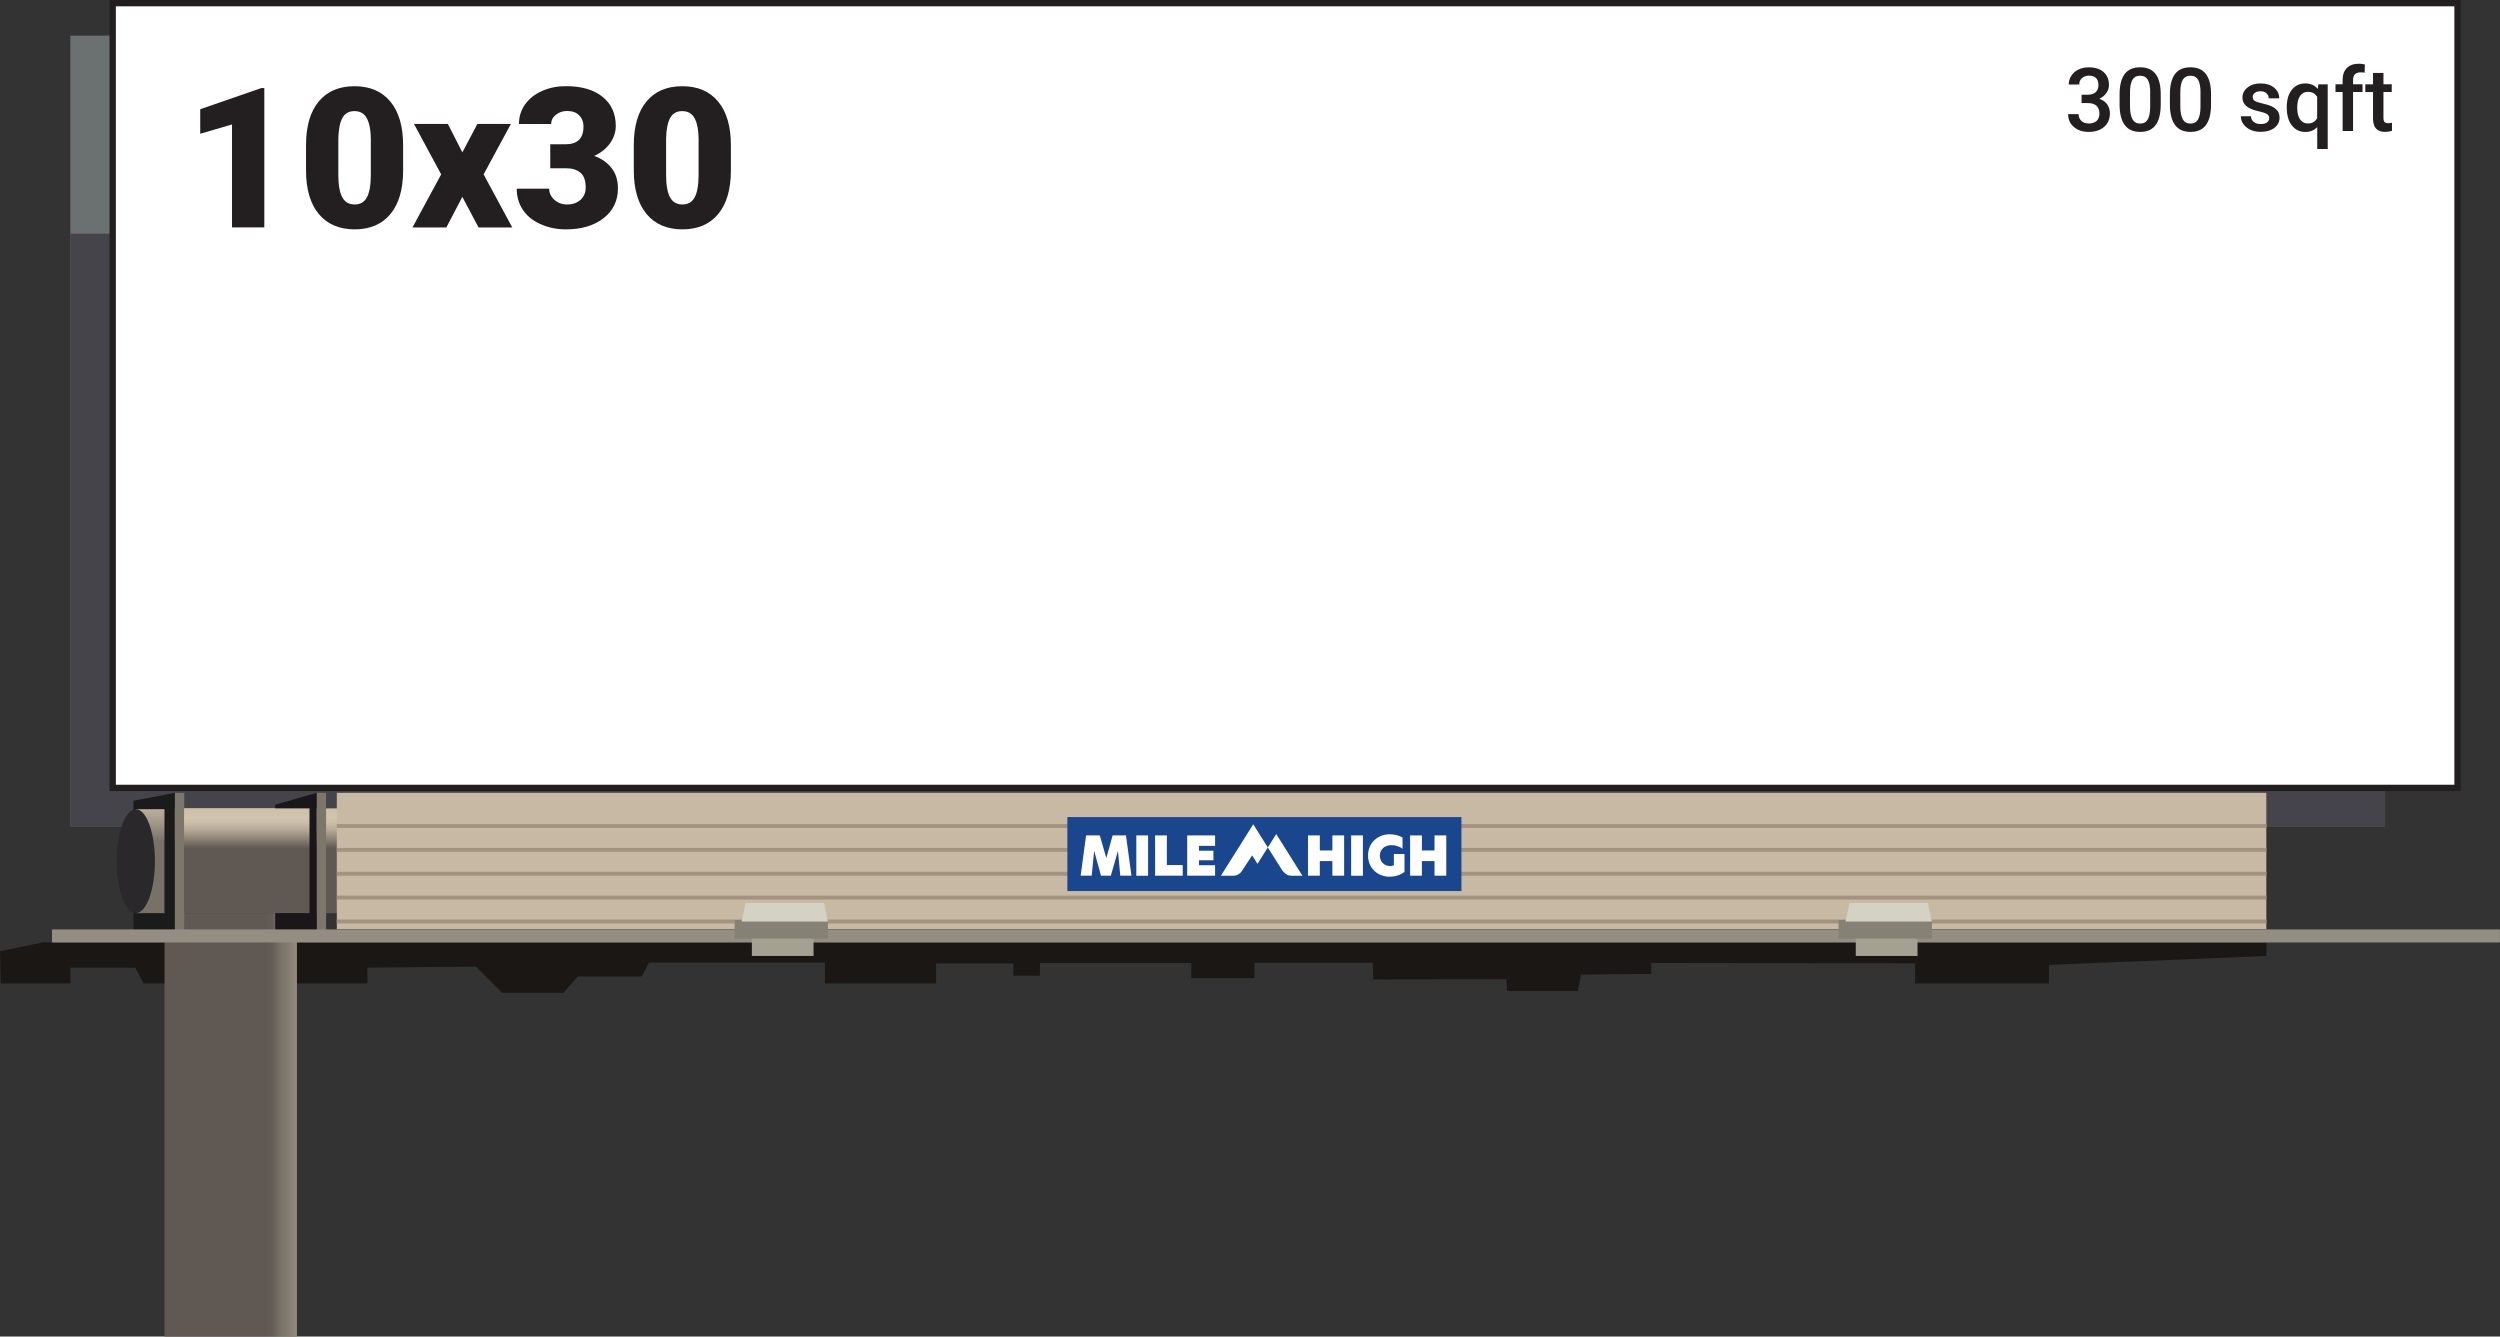 <svg xmlns="http://www.w3.org/2000/svg" xmlns:xlink="http://www.w3.org/1999/xlink" id="Layer_2" width="395.55" height="211.47" viewBox="0 0 395.55 211.47"><rect x="0" y="0" width="395.55" height="211.47" fill="#333333" stroke="none"/><defs><linearGradient id="linear-gradient" x1="2335.23" y1="1281.3" x2="2336.23" y2="1281.3" gradientTransform="translate(-18328.19 -33530.7) rotate(90) scale(14.41 -14.41)" gradientUnits="userSpaceOnUse"><stop offset="0" stop-color="#777167"></stop><stop offset=".03" stop-color="#7e776c"></stop><stop offset=".22" stop-color="#a29989"></stop><stop offset=".39" stop-color="#bcb19e"></stop><stop offset=".55" stop-color="#ccbfaa"></stop><stop offset=".67" stop-color="#d2c5af"></stop><stop offset=".72" stop-color="#c9bda8"></stop><stop offset=".8" stop-color="#b3a796"></stop><stop offset=".89" stop-color="#8f8478"></stop><stop offset="1" stop-color="#605853"></stop><stop offset="1" stop-color="#605853"></stop></linearGradient><linearGradient id="linear-gradient-2" x1="2665.26" y1="1349.81" x2="2666.26" y2="1349.81" gradientTransform="translate(24891.22 -12408.02) rotate(-180) scale(9.32 -9.32)" gradientUnits="userSpaceOnUse"><stop offset="0" stop-color="#d2c5af"></stop><stop offset=".3" stop-color="#a79d8d"></stop><stop offset=".58" stop-color="#847d71"></stop><stop offset=".74" stop-color="#777167"></stop><stop offset=".79" stop-color="#6f6860"></stop><stop offset=".89" stop-color="#635c56"></stop><stop offset="1" stop-color="#605853"></stop><stop offset="1" stop-color="#605853"></stop></linearGradient><linearGradient id="linear-gradient-3" x1="2335.23" y1="1281.3" x2="2336.23" y2="1281.3" gradientTransform="translate(-18430.46 -33530.7) rotate(90) scale(14.41 -14.41)" xlink:href="#linear-gradient"></linearGradient><linearGradient id="linear-gradient-4" x1="2471.26" y1="1632.47" x2="2472.26" y2="1632.47" gradientTransform="translate(22283.1 33841.2) rotate(-90) scale(13.64 -13.64)" xlink:href="#linear-gradient"></linearGradient></defs><g id="Layer_1-2"><polygon points="0 150.51 6.7 149.11 358.59 149.11 358.59 151.25 324.18 152.67 324.18 155.6 303.01 155.6 303.02 152.43 261.26 152.36 261.26 154.09 250.15 154.2 249.64 156.81 238.45 156.81 238.34 154.94 217.27 154.97 217.22 152.33 198.48 152.33 198.48 154.77 188.49 154.77 188.49 152.38 164.54 152.38 164.54 154.37 160.33 154.37 160.33 152.44 148.12 152.44 148.12 155.6 130.52 155.6 130.52 152.29 102.67 152.29 101.56 154.49 91.44 154.49 89.14 157.09 79.46 157.09 75.32 152.95 58.14 153.1 58.14 155.6 22.71 155.6 21.42 153.1 11.13 153.1 11.13 155.6 .12 155.6 0 150.51" fill="#1b1715" stroke-width="0"></polygon><rect x="11.13" y="5.64" width="366.23" height="125.1" fill="#6b7071" stroke-width="0"></rect><rect x="11.13" y="36.97" width="366.23" height="93.76" fill="#45444b" stroke-width="0"></rect><rect x="21.42" y="127.9" width="239.84" height="16.58" fill="url(#linear-gradient)" stroke-width="0"></rect><rect x="26.03" y="144.48" width="20.95" height="67" fill="url(#linear-gradient-2)" stroke-width="0"></rect><rect x="27.66" y="125.44" width="1.49" height="22.04" fill="#7c766b" stroke-width="0"></rect><rect x="50.1" y="125.44" width="1.49" height="22.04" fill="#7c766b" stroke-width="0"></rect><polygon points="27.66 147.48 21.11 148.11 21.11 126.69 27.66 125.44 27.66 147.48" fill="#1b1b1c" stroke-width="0"></polygon><polygon points="50.1 147.48 43.55 148.11 43.55 127.32 50.1 125.44 50.1 147.48" fill="#1a1619" stroke-width="0"></polygon><rect x="29.15" y="127.9" width="19.82" height="16.57" fill="url(#linear-gradient-3)" stroke-width="0"></rect><rect x="21.49" y="128.03" width="4.53" height="16.45" fill="url(#linear-gradient-4)" stroke-width="0"></rect><path d="M24.51,136.25c0,4.54-1.35,8.22-3.02,8.22s-3.02-3.68-3.02-8.22,1.35-8.22,3.02-8.22,3.02,3.68,3.02,8.22" fill="#2a282a" stroke-width="0"></path><rect x="53.29" y="125.44" width="305.29" height="21.58" fill="#c7b9a4" stroke-width="0"></rect><line x1="53.29" y1="130.69" x2="358.59" y2="130.69" fill="none" stroke="#a49380" stroke-miterlimit="10" stroke-width=".62"></line><line x1="53.29" y1="134.47" x2="358.59" y2="134.47" fill="none" stroke="#a49380" stroke-miterlimit="10" stroke-width=".62"></line><line x1="53.29" y1="138.25" x2="358.59" y2="138.25" fill="none" stroke="#a49380" stroke-miterlimit="10" stroke-width=".62"></line><line x1="53.29" y1="142.02" x2="358.59" y2="142.02" fill="none" stroke="#a49380" stroke-miterlimit="10" stroke-width=".62"></line><line x1="53.29" y1="145.8" x2="358.59" y2="145.8" fill="none" stroke="#a49380" stroke-miterlimit="10" stroke-width=".62"></line><rect x="8.23" y="147.05" width="387.31" height="2.07" fill="#948d81" stroke-width="0"></rect><rect x="116.23" y="145.57" width="14.76" height="2.95" fill="#858175" stroke-width="0"></rect><polygon points="131 145.8 117.34 145.8 117.96 142.84 130.37 142.84 131 145.8" fill="#d4d2c5" stroke-width="0"></polygon><rect x="118.96" y="148.52" width="9.76" height="2.73" fill="#a4a193" stroke-width="0"></rect><rect x="290.9" y="145.57" width="14.76" height="2.95" fill="#858175" stroke-width="0"></rect><polygon points="305.66 145.8 292 145.8 292.63 142.84 305.03 142.84 305.66 145.8" fill="#d4d2c5" stroke-width="0"></polygon><rect x="293.62" y="148.52" width="9.77" height="2.73" fill="#a4a193" stroke-width="0"></rect><rect x="168.88" y="129.28" width="62.35" height="11.7" fill="#19468d" stroke-width="0"></rect><polygon points="172.73 138.55 170.98 138.55 171.84 132.18 174.01 132.18 175.03 135.72 175.05 135.72 176.04 132.18 178.15 132.18 179.02 138.55 177.25 138.55 176.89 134.7 176.86 134.7 175.76 138.55 174.2 138.55 173.14 134.7 173.11 134.7 172.73 138.55" fill="#fff" stroke-width="0"></polygon><rect x="179.79" y="132.18" width="1.86" height="6.38" fill="#fff" stroke-width="0"></rect><polygon points="182.76 132.18 184.62 132.18 184.62 136.87 187.13 136.87 187.13 138.55 182.76 138.55 182.76 132.18" fill="#fff" stroke-width="0"></polygon><polygon points="187.84 132.18 192.25 132.18 192.25 133.83 189.7 133.83 189.7 134.6 191.99 134.6 191.99 136.11 189.7 136.11 189.7 136.9 192.25 136.9 192.25 138.55 187.84 138.55 187.84 132.18" fill="#fff" stroke-width="0"></polygon><polygon points="210.81 136.24 208.82 136.24 208.82 138.55 206.95 138.55 206.95 132.18 208.82 132.18 208.82 134.56 210.81 134.56 210.81 132.18 212.67 132.18 212.67 138.55 210.81 138.55 210.81 136.24" fill="#fff" stroke-width="0"></polygon><rect x="213.78" y="132.18" width="1.86" height="6.38" fill="#fff" stroke-width="0"></rect><path d="M219.89,137.04c.25,0,.47-.06.65-.14v-1.78h1.68v2.85c-.62.44-1.39.74-2.36.74-1.83,0-3.41-1.29-3.41-3.35s1.6-3.36,3.41-3.36c.85,0,1.53.21,2.05.51v1.79c-.55-.43-1.24-.58-1.78-.58-1.14,0-1.81.76-1.81,1.67s.66,1.63,1.57,1.63" fill="#fff" stroke-width="0"></path><polygon points="226.97 136.24 224.97 136.24 224.97 138.55 223.11 138.55 223.11 132.18 224.97 132.18 224.97 134.56 226.97 134.56 226.97 132.18 228.83 132.18 228.83 138.55 226.97 138.55 226.97 136.24" fill="#fff" stroke-width="0"></polygon><path d="M198.97,136.66l1.62-2.58-2.3-3.66-5.12,8.14h1.93c.57,0,1.09-.29,1.4-.76l1.61-2.46.84,1.32Z" fill="#fff" stroke-width="0"></path><path d="M204.36,138.56h1.71s-4.14-6.59-4.14-6.59l-1.34,2.11,2.25,3.57c.28.34.66.91,1.52.91" fill="#fff" stroke-width="0"></path><rect x="17.83" y=".5" width="371" height="124.16" fill="#fff" stroke-width="0"></rect><rect x="17.83" y=".5" width="371" height="124.16" fill="none" stroke="#231f20" stroke-miterlimit="10"></rect><path d="M41.83,35.98h-5.12v-16.29l-5.03,1.47v-3.88l9.67-3.35h.47v22.04Z" fill="#231f20" stroke-width="0"></path><path d="M63.78,26.98c0,2.98-.67,5.27-2.01,6.89-1.34,1.61-3.22,2.42-5.65,2.42s-4.35-.81-5.69-2.44c-1.34-1.62-2.01-3.92-2.01-6.87v-4.03c0-2.98.67-5.27,2-6.89,1.34-1.61,3.23-2.42,5.67-2.42s4.33.81,5.68,2.44c1.34,1.62,2.01,3.92,2.01,6.89v4.01ZM58.68,22.3c0-1.58-.21-2.77-.62-3.55-.41-.78-1.07-1.17-1.97-1.17s-1.52.36-1.92,1.09-.61,1.83-.64,3.3v5.63c0,1.65.21,2.85.62,3.61.41.76,1.07,1.14,1.97,1.14s1.51-.37,1.92-1.11c.41-.74.62-1.9.63-3.49v-5.45Z" fill="#231f20" stroke-width="0"></path><path d="M73.15,24.12l2.38-4.51h5.3l-4.31,7.98,4.53,8.4h-5.33l-2.57-4.84-2.53,4.84h-5.36l4.54-8.4-4.3-7.98h5.36l2.3,4.51Z" fill="#231f20" stroke-width="0"></path><path d="M87.05,22.83h2.41c1.91,0,2.86-.93,2.86-2.8,0-.73-.23-1.32-.68-1.78-.45-.46-1.09-.69-1.92-.69-.68,0-1.26.2-1.76.59-.5.39-.75.88-.75,1.47h-5.1c0-1.16.32-2.19.97-3.1s1.54-1.62,2.69-2.13c1.15-.51,2.4-.76,3.78-.76,2.45,0,4.38.56,5.78,1.68,1.4,1.12,2.1,2.66,2.1,4.62,0,.95-.29,1.84-.87,2.69-.58.84-1.43,1.53-2.54,2.05,1.17.42,2.09,1.07,2.75,1.93.67.86,1,1.93,1,3.2,0,1.97-.76,3.54-2.27,4.72s-3.5,1.77-5.96,1.77c-1.44,0-2.78-.27-4.02-.83-1.24-.55-2.17-1.31-2.81-2.29-.64-.97-.95-2.08-.95-3.32h5.13c0,.68.27,1.26.82,1.76.54.49,1.22.74,2.01.74.9,0,1.61-.25,2.15-.75.54-.5.8-1.14.8-1.92,0-1.11-.28-1.9-.83-2.36-.56-.46-1.32-.7-2.3-.7h-2.48v-3.8Z" fill="#231f20" stroke-width="0"></path><path d="M115.64,26.98c0,2.98-.67,5.27-2.01,6.89-1.34,1.61-3.22,2.42-5.65,2.42s-4.35-.81-5.69-2.44c-1.34-1.62-2.01-3.92-2.01-6.87v-4.03c0-2.98.67-5.27,2-6.89,1.34-1.61,3.23-2.42,5.67-2.42s4.33.81,5.68,2.44c1.34,1.62,2.01,3.92,2.01,6.89v4.01ZM110.54,22.3c0-1.58-.21-2.77-.62-3.55-.41-.78-1.07-1.17-1.97-1.17s-1.52.36-1.92,1.09-.61,1.83-.64,3.3v5.63c0,1.65.21,2.85.62,3.61.41.76,1.07,1.14,1.97,1.14s1.51-.37,1.92-1.11c.41-.74.62-1.9.63-3.49v-5.45Z" fill="#231f20" stroke-width="0"></path><path d="M329.35,14.99h1.01c.51,0,.92-.14,1.21-.4.3-.26.45-.64.45-1.13s-.12-.84-.37-1.1c-.25-.26-.63-.39-1.14-.39-.45,0-.81.13-1.1.39s-.43.59-.43,1.01h-1.66c0-.51.14-.98.41-1.39.27-.42.65-.75,1.13-.98.48-.23,1.03-.35,1.63-.35.99,0,1.77.25,2.34.75.57.5.85,1.19.85,2.08,0,.45-.14.87-.43,1.26-.28.39-.65.69-1.1.89.55.19.96.48,1.25.88.28.4.43.88.43,1.44,0,.89-.31,1.6-.92,2.13-.61.53-1.42.79-2.42.79s-1.74-.26-2.35-.77-.92-1.19-.92-2.04h1.66c0,.44.15.79.44,1.07.29.27.69.41,1.19.41s.92-.14,1.22-.41.44-.67.44-1.19-.16-.93-.46-1.21-.77-.42-1.38-.42h-.98v-1.31Z" fill="#231f20" stroke-width="0"></path><path d="M341.87,16.54c0,1.43-.27,2.51-.8,3.24-.54.73-1.35,1.09-2.44,1.09s-1.89-.35-2.43-1.06c-.54-.71-.82-1.76-.84-3.15v-1.72c0-1.43.27-2.5.8-3.22.54-.72,1.35-1.07,2.45-1.07s1.9.35,2.44,1.05c.54.7.81,1.74.82,3.13v1.72ZM340.21,14.68c0-.93-.13-1.62-.38-2.05s-.66-.65-1.22-.65-.94.21-1.2.62-.39,1.06-.4,1.93v2.26c0,.93.13,1.62.39,2.08s.67.68,1.22.68.93-.21,1.18-.63.39-1.08.4-1.98v-2.25Z" fill="#231f20" stroke-width="0"></path><path d="M349.83,16.54c0,1.43-.27,2.51-.8,3.24-.54.73-1.35,1.09-2.44,1.09s-1.89-.35-2.43-1.06c-.54-.71-.82-1.76-.84-3.15v-1.72c0-1.43.27-2.5.8-3.22.54-.72,1.35-1.07,2.45-1.07s1.9.35,2.44,1.05c.54.7.81,1.74.82,3.13v1.72ZM348.17,14.68c0-.93-.13-1.62-.38-2.05s-.66-.65-1.22-.65-.94.21-1.2.62-.39,1.06-.4,1.93v2.26c0,.93.13,1.62.39,2.08s.67.68,1.22.68.93-.21,1.18-.63.39-1.08.4-1.98v-2.25Z" fill="#231f20" stroke-width="0"></path><path d="M359.04,18.72c0-.3-.12-.52-.37-.68-.24-.15-.65-.29-1.21-.41s-1.04-.27-1.42-.45c-.83-.4-1.24-.98-1.24-1.74,0-.64.27-1.17.81-1.6s1.22-.64,2.05-.64c.88,0,1.6.22,2.14.66.54.44.82,1,.82,1.7h-1.66c0-.32-.12-.58-.36-.8s-.55-.32-.94-.32c-.36,0-.66.08-.89.25-.23.17-.35.39-.35.68,0,.26.11.45.32.59s.65.28,1.3.43,1.16.31,1.53.51c.37.2.65.44.83.71.18.28.27.62.27,1.01,0,.67-.28,1.2-.83,1.62s-1.27.62-2.17.62c-.61,0-1.15-.11-1.62-.33s-.84-.52-1.11-.9-.4-.8-.4-1.24h1.61c.02.39.17.69.44.91s.64.32,1.09.32.77-.08,1-.25.34-.38.34-.65Z" fill="#231f20" stroke-width="0"></path><path d="M361.81,16.97c0-1.16.26-2.08.79-2.75s1.24-1.02,2.15-1.02c.83,0,1.48.29,1.96.87l.1-.73h1.48v10.24h-1.66v-3.47c-.48.51-1.11.77-1.89.77-.88,0-1.59-.35-2.13-1.04s-.8-1.64-.8-2.86ZM363.47,17.11c0,.76.15,1.35.45,1.78.3.43.71.65,1.24.65.66,0,1.14-.28,1.46-.84v-3.36c-.32-.54-.8-.81-1.45-.81-.53,0-.94.21-1.25.64-.3.42-.46,1.07-.46,1.95Z" fill="#231f20" stroke-width="0"></path><path d="M370.65,20.73v-6.17h-1.13v-1.23h1.13v-.68c0-.82.23-1.45.68-1.9s1.09-.67,1.91-.67c.29,0,.6.04.93.12l-.04,1.3c-.18-.04-.39-.05-.64-.05-.79,0-1.19.41-1.19,1.22v.66h1.5v1.23h-1.5v6.17h-1.66Z" fill="#231f20" stroke-width="0"></path><path d="M377.11,11.53v1.8h1.31v1.23h-1.31v4.13c0,.28.06.49.17.61.11.13.31.19.6.19.19,0,.38-.02.58-.07v1.29c-.38.1-.74.16-1.09.16-1.28,0-1.91-.7-1.91-2.11v-4.19h-1.22v-1.23h1.22v-1.8h1.66Z" fill="#231f20" stroke-width="0"></path></g></svg>
